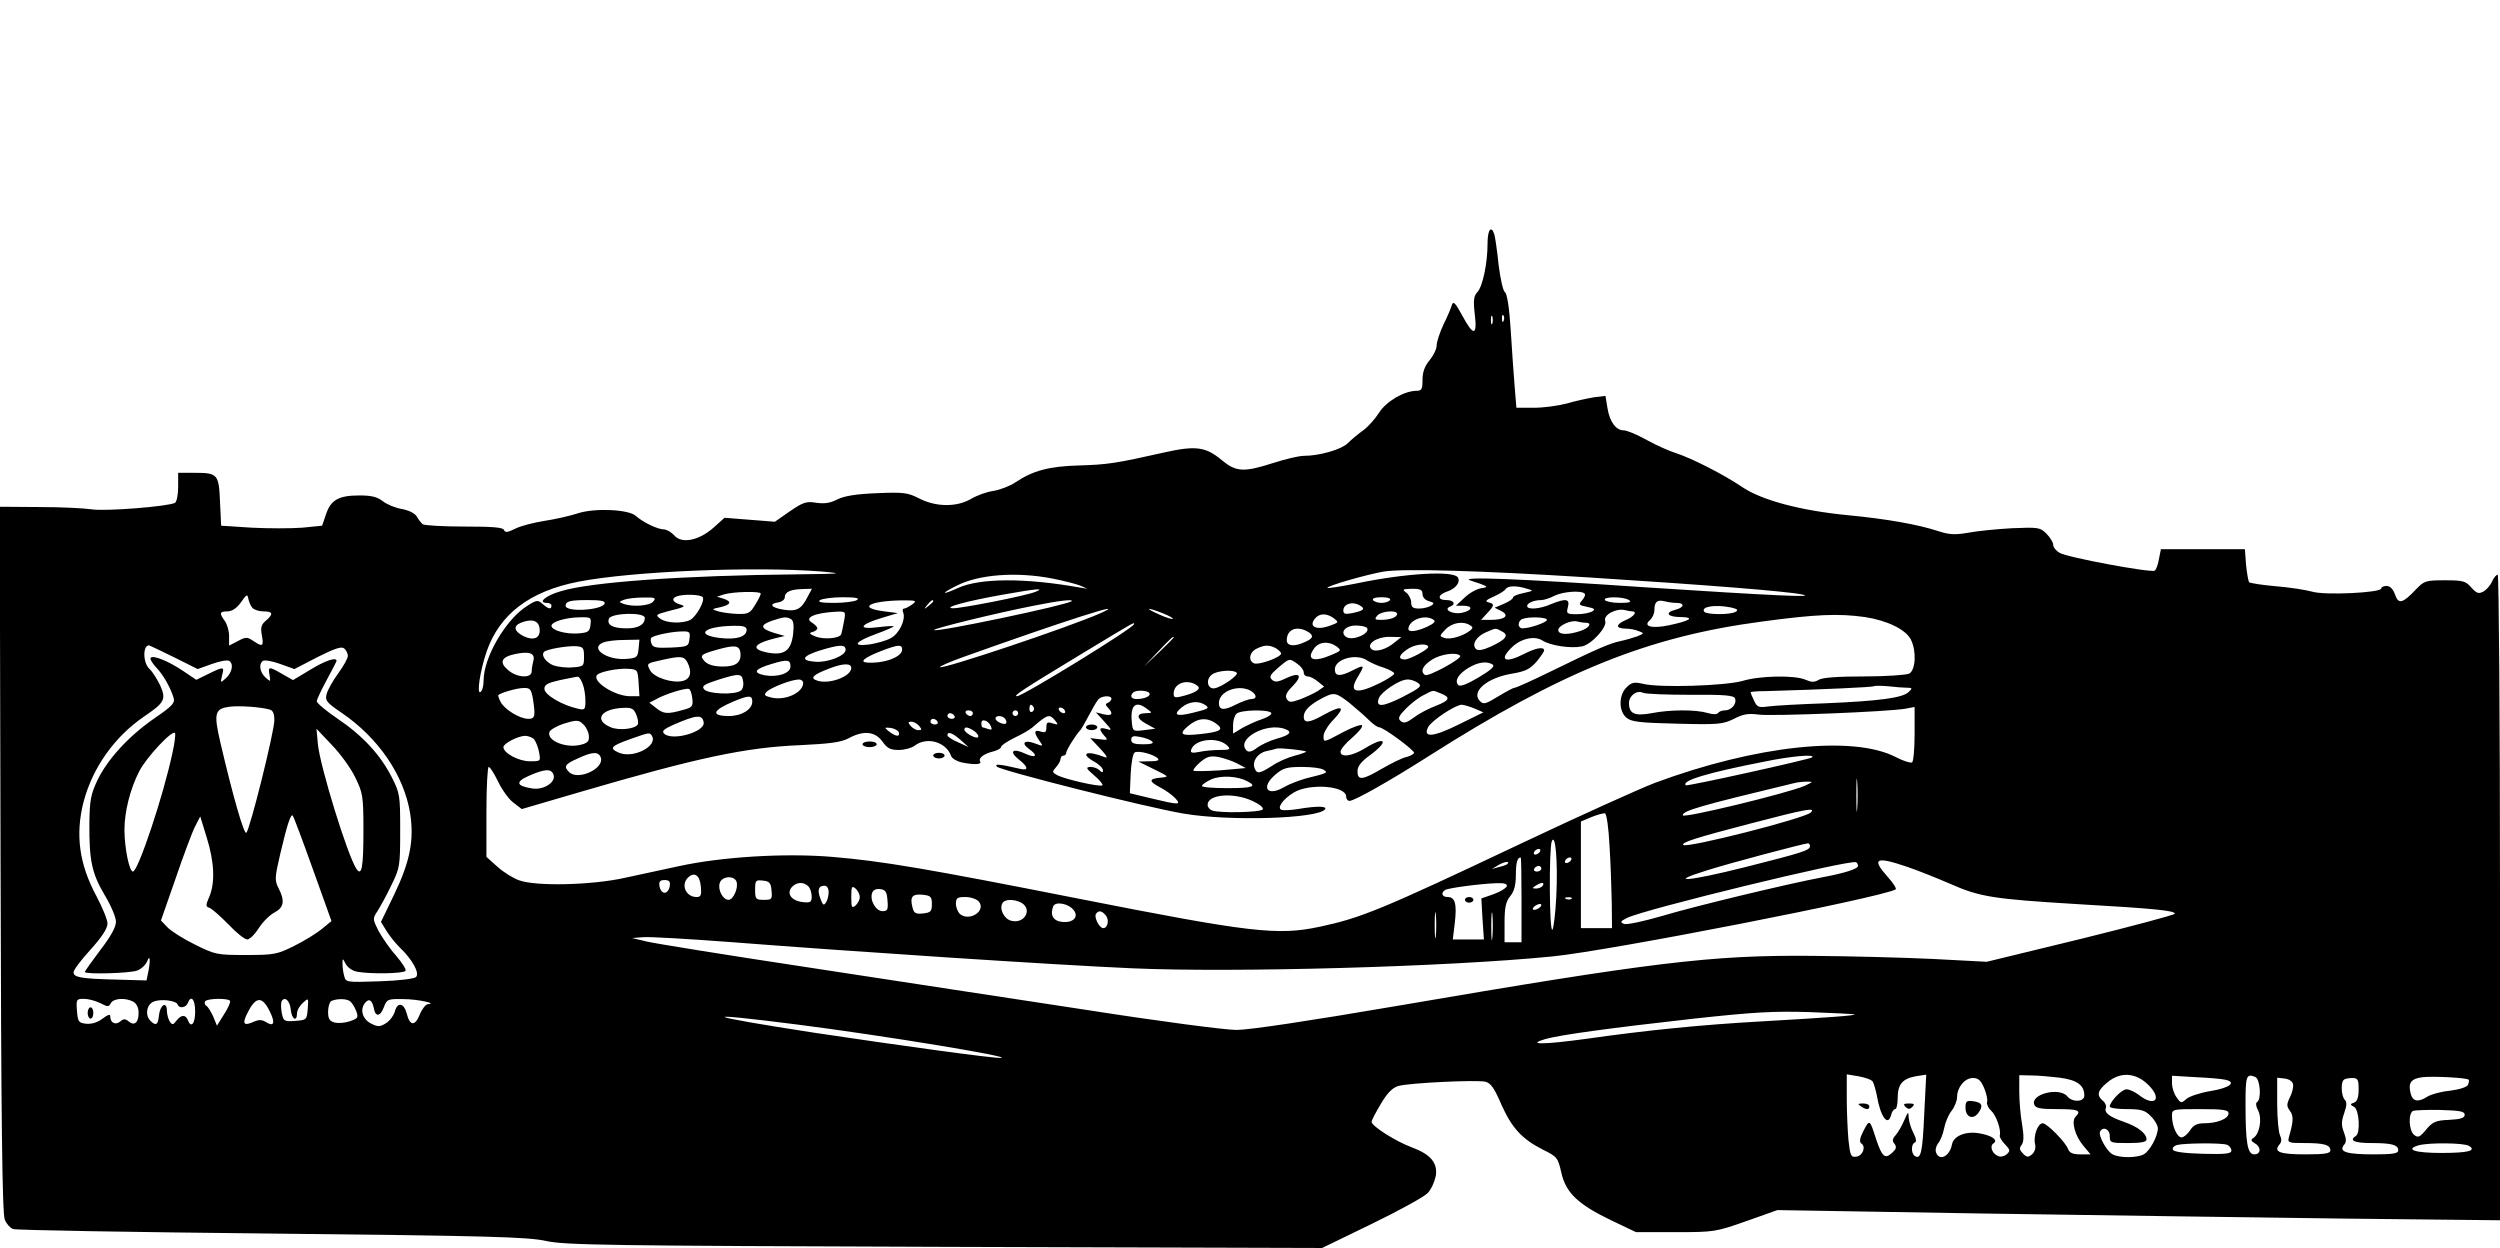 <?xml version="1.0" encoding="UTF-8" standalone="yes"?>
<svg version="1.0" xmlns="http://www.w3.org/2000/svg" width="707pt" height="353pt" viewBox="0 0 884 441" preserveAspectRatio="xMidYMid meet">
  <g transform="translate(0,441) scale(0.1,-0.1)" fill="#000000" stroke="none">
    <path d="M5260 3551 c0 -69 -17 -152 -36 -172 -13 -14 -15 -30 -9 -80 9 -76
-5 -77 -46 0 -23 42 -30 49 -35 35 -3 -11 -16 -42 -30 -70 -13 -28 -24 -61
-24 -74 0 -12 -11 -35 -25 -52 -17 -20 -25 -42 -25 -69 0 -34 -3 -39 -22 -39
-44 -1 -106 -37 -132 -78 -14 -22 -39 -50 -56 -62 -17 -12 -42 -33 -54 -45
-23 -23 -101 -45 -156 -45 -16 0 -64 -11 -107 -25 -106 -34 -132 -32 -183 10
-56 47 -92 52 -203 27 -173 -39 -202 -43 -302 -46 -106 -3 -162 -18 -225 -60
-19 -13 -54 -26 -77 -30 -23 -3 -59 -16 -79 -28 -51 -30 -124 -29 -183 1 -41
21 -55 23 -150 19 -75 -3 -116 -10 -140 -22 -25 -13 -45 -16 -74 -12 -36 6
-47 2 -94 -30 l-53 -37 -89 7 -89 7 -39 -35 c-52 -46 -113 -58 -139 -27 -10
11 -27 21 -37 21 -21 0 -74 25 -99 48 -27 23 -145 28 -204 9 -27 -9 -80 -21
-119 -27 -38 -6 -85 -18 -104 -28 -26 -13 -35 -14 -39 -4 -3 9 -40 12 -140 12
-75 0 -141 4 -147 8 -5 4 -15 16 -21 27 -7 12 -27 22 -53 27 -23 4 -53 16 -68
28 -19 15 -40 20 -82 20 -74 0 -101 -16 -118 -66 l-14 -41 -70 -7 c-39 -3
-119 -3 -179 0 l-108 7 -4 84 c-4 98 -8 103 -90 103 l-58 0 0 -49 c0 -28 -5
-53 -11 -57 -22 -13 -249 -31 -296 -23 -27 4 -110 8 -186 8 l-138 1 3 -1247
c2 -928 6 -1255 15 -1274 6 -15 19 -29 29 -33 10 -4 421 -11 914 -16 769 -8
906 -12 970 -26 67 -15 218 -17 1410 -21 l1335 -4 175 85 c97 47 186 96 198
109 13 13 25 41 29 61 7 46 -18 76 -85 101 -55 20 -142 75 -142 90 0 6 15 34
33 64 23 39 41 57 62 63 41 11 276 22 307 15 20 -5 32 -23 57 -81 37 -83 73
-122 148 -160 49 -24 52 -28 64 -81 16 -71 59 -112 178 -169 l86 -41 140 0
c137 0 142 1 250 39 l110 39 720 -12 c396 -6 971 -14 1278 -18 l557 -6 0 1141
c0 628 -4 1142 -8 1142 -5 0 -14 -11 -20 -24 -6 -14 -20 -30 -31 -36 -17 -9
-24 -6 -43 15 -19 22 -29 25 -93 25 -67 0 -73 -2 -101 -31 -48 -51 -63 -55
-75 -20 -7 20 -18 31 -30 31 -10 0 -19 -4 -19 -9 0 -15 -201 -25 -245 -11 -22
6 -79 15 -128 19 -48 4 -90 11 -94 14 -3 4 -8 32 -11 62 l-4 55 -149 0 -148 0
-7 -35 c-3 -19 -10 -38 -15 -41 -14 -8 -311 47 -336 63 -13 7 -23 20 -23 29 0
8 -11 26 -24 39 -22 22 -29 23 -122 19 -55 -3 -124 -10 -155 -16 -47 -8 -66
-7 -106 6 -70 23 -181 43 -318 56 -167 16 -306 53 -375 100 -65 44 -179 102
-235 120 -22 7 -68 27 -102 46 -34 19 -70 34 -81 34 -28 0 -50 30 -58 79 l-7
43 -41 -5 c-23 -4 -66 -13 -96 -22 -30 -8 -82 -15 -116 -15 l-62 0 -6 73 c-3
39 -10 130 -14 200 -5 81 -13 132 -21 136 -6 4 -16 48 -22 97 -5 49 -12 97
-15 107 -11 34 -24 16 -24 -32z m17 -283 c-3 -7 -5 -2 -5 12 0 14 2 19 5 13 2
-7 2 -19 0 -25z m40 10 c-3 -8 -6 -5 -6 6 -1 11 2 17 5 13 3 -3 4 -12 1 -19z
m-2412 -887 c81 -7 73 -8 -85 -10 -402 -4 -733 -27 -838 -60 -53 -15 -82 -41
-48 -41 9 0 16 -4 16 -10 0 -14 -11 -12 -31 6 -17 15 -21 15 -54 -6 -76 -47
-155 -182 -155 -265 0 -19 -5 -37 -11 -40 -14 -10 -2 74 22 144 46 131 151
212 324 246 190 37 621 55 860 36z m2714 -21 c425 -27 699 -49 752 -60 60 -12
-106 -4 -551 25 -452 31 -669 39 -620 24 62 -20 67 -23 38 -27 -15 -2 -41 -16
-59 -33 l-31 -29 26 0 c36 0 33 -17 -5 -25 -32 -7 -68 12 -41 22 21 8 13 23
-13 23 -34 0 -32 19 4 31 29 10 46 33 36 49 -15 25 -186 15 -358 -21 -55 -11
-101 -18 -103 -16 -6 6 140 48 200 58 69 11 346 3 725 -21z m-1897 -4 c40 -8
84 -19 98 -25 l25 -11 -25 4 c-195 35 -354 34 -432 -1 -59 -27 -63 -21 -7 7
79 41 213 51 341 26z m1678 -36 c24 -7 23 -7 -12 -15 -21 -4 -38 -11 -38 -16
0 -5 -15 -15 -32 -22 l-33 -14 24 -12 c30 -16 12 -31 -38 -31 l-34 0 21 23
c27 28 27 34 5 39 -13 3 -8 9 18 20 20 9 40 21 43 27 8 12 38 13 76 1z m-2544
-28 c-23 -45 -39 -53 -85 -46 -45 7 -54 21 -18 26 12 2 22 10 22 18 0 19 21
28 63 29 l33 1 -15 -28z m805 17 c-34 -14 -264 -59 -292 -58 -38 2 52 26 176
48 124 22 151 24 116 10z m1369 -8 c0 -11 9 -21 23 -25 18 -5 20 -8 7 -16 -8
-5 -27 -10 -42 -10 -22 0 -28 5 -28 21 0 12 -8 28 -17 35 -16 12 -14 13 20 14
30 0 37 -4 37 -19z m-2340 2 c0 -5 -9 -23 -20 -40 -17 -29 -24 -33 -62 -32
-24 1 -54 5 -68 9 -25 8 -25 8 8 15 37 9 41 20 10 30 l-23 7 25 8 c32 10 130
12 130 3z m2913 0 c4 -3 0 -14 -8 -23 -14 -16 -13 -18 17 -24 26 -5 30 -9 18
-16 -8 -5 -32 -10 -54 -10 -36 0 -38 2 -32 25 8 30 -7 32 -61 10 -39 -17 -83
-20 -83 -6 0 11 25 21 50 21 10 0 31 7 46 15 30 15 95 20 107 8z m-4711 -50
c6 -7 23 -13 39 -13 34 0 37 -9 9 -33 -17 -14 -19 -25 -14 -52 7 -39 3 -42
-31 -19 -21 14 -26 14 -54 -1 l-31 -16 0 34 c0 18 -7 42 -15 53 -20 27 -19 34
9 34 16 0 33 11 48 32 20 29 23 30 26 13 2 -11 9 -26 14 -32z m1593 37 c8 -13
-22 -67 -44 -80 -28 -14 -84 -12 -106 4 -18 13 -16 15 25 26 65 16 67 18 43
25 -25 8 -30 21 -10 28 22 9 86 7 92 -3z m-175 -15 c-13 -16 -75 -20 -106 -8
-16 6 -16 7 2 14 10 4 41 8 68 8 42 1 47 -1 36 -14z m720 5 c-8 -5 -44 -10
-80 -10 -46 0 -61 3 -50 10 8 5 44 10 80 10 46 0 61 -3 50 -10z m1885 0 c-3
-5 -17 -10 -30 -10 -13 0 -27 5 -30 10 -4 6 8 10 30 10 22 0 34 -4 30 -10z
m845 0 c11 -7 2 -10 -32 -10 -26 0 -50 5 -53 10 -8 13 65 13 85 0z m-3622 -12
c-8 -24 -138 -32 -138 -8 0 16 17 20 78 20 46 0 63 -3 60 -12z m1088 -3 c-11
-8 -24 -15 -29 -15 -5 0 -7 -7 -3 -15 9 -25 -15 -75 -45 -90 -16 -9 -50 -18
-75 -22 -64 -8 -51 10 26 38 33 12 60 24 60 26 0 2 -25 1 -56 -3 -73 -9 -65 9
14 33 l57 17 -47 6 c-97 12 -57 37 62 39 50 0 53 -1 36 -14z m74 11 c0 -2 -8
-10 -17 -17 -16 -13 -17 -12 -4 4 13 16 21 21 21 13z m489 0 c-13 -13 -478
-111 -486 -102 -5 5 219 60 352 86 89 18 143 24 134 16z m2139 -6 c30 0 28
-16 -3 -24 -40 -10 -29 -26 18 -26 52 -1 34 -13 -41 -29 -61 -13 -94 -4 -68
18 9 8 16 23 16 36 0 29 10 37 35 31 11 -3 30 -6 43 -6z m-1118 -10 c19 -11
11 -18 -28 -26 -25 -5 -32 -3 -32 9 0 24 34 34 60 17z m1310 -6 c22 -5 28 -9
18 -15 -18 -12 -105 -11 -112 0 -12 18 38 26 94 15z m-2230 -21 c-108 -48
-558 -199 -566 -190 -3 2 35 19 83 36 355 127 598 205 483 154z m220 1 c23 -9
39 -18 37 -20 -2 -3 -24 4 -48 15 -54 24 -45 27 11 5z m1661 6 c20 0 7 -18
-21 -30 -37 -16 -39 -30 -2 -31 15 0 36 -4 47 -9 19 -7 19 -8 -5 -18 -14 -5
-41 -13 -60 -17 -38 -8 -78 -25 -250 -109 -63 -31 -119 -56 -124 -56 -5 0 -31
-14 -59 -31 -44 -27 -52 -29 -64 -16 -33 33 26 83 115 97 46 8 62 16 85 42 15
18 27 36 27 40 0 14 -29 9 -70 -12 -68 -35 -91 -23 -45 22 32 32 81 43 109 25
28 -18 100 -29 139 -21 34 6 91 69 83 90 -8 22 41 47 72 38 8 -2 18 -4 23 -4z
m-2787 -37 c-4 -21 -8 -41 -10 -45 -8 -14 -62 -18 -90 -7 -22 9 -25 13 -11 16
9 3 17 8 17 13 0 5 -8 13 -17 19 -33 18 6 36 85 40 33 1 33 1 26 -36z m1956
28 c0 -12 -25 -21 -57 -21 -21 0 -24 2 -13 15 13 16 70 21 70 6z m-2660 -14
c0 -24 -23 -37 -64 -37 -49 0 -71 12 -63 34 8 21 127 24 127 3z m2436 -1 c18
-14 18 -15 -9 -25 -51 -20 -82 -6 -57 24 16 19 41 19 66 1z m1878 4 c79 -12
145 -44 163 -80 20 -40 17 -107 -6 -120 -11 -5 -83 -10 -160 -10 -92 0 -148
-4 -160 -12 -15 -9 -25 -9 -46 0 -37 17 -162 15 -224 -4 -60 -17 -293 -25
-352 -10 -31 7 -40 5 -58 -13 -27 -27 -28 -82 -1 -106 17 -15 43 -19 179 -22
148 -4 163 -2 202 17 33 17 51 20 88 15 48 -6 458 10 519 21 l32 6 0 -95 c0
-53 -4 -98 -9 -101 -5 -3 -31 5 -58 19 -151 78 -496 41 -853 -92 -52 -20 -265
-116 -472 -214 -496 -235 -566 -263 -711 -294 -149 -32 -244 -21 -857 100
-537 106 -690 132 -868 147 -169 14 -391 0 -542 -33 -52 -11 -138 -30 -190
-41 -115 -26 -314 -31 -374 -9 -21 7 -56 29 -77 48 l-39 35 0 159 c0 88 4 159
8 159 5 0 19 -23 33 -51 13 -28 37 -62 54 -75 l30 -23 205 60 c417 122 585
158 780 166 104 5 143 10 170 24 53 29 94 25 120 -11 17 -24 28 -30 58 -30 20
0 46 7 56 15 43 33 111 14 129 -36 3 -9 20 -19 37 -23 45 -9 72 -8 66 3 -8 12
13 28 47 36 15 4 27 11 27 16 0 5 21 19 47 32 26 12 55 29 64 37 54 47 60 48
80 24 12 -15 11 -16 -9 -10 -18 6 -22 4 -22 -14 0 -17 -4 -20 -20 -15 -24 8
-25 -3 -5 -32 15 -21 14 -21 -15 -10 -37 14 -51 2 -22 -19 34 -24 26 -35 -13
-17 -44 21 -59 8 -22 -21 33 -26 35 -40 5 -33 -73 17 -93 19 -83 8 14 -14 529
-144 660 -166 164 -28 480 -18 501 16 6 11 -33 11 -97 0 -25 -4 -51 -5 -57 -3
-18 6 3 37 42 61 55 34 186 25 186 -14 0 -8 5 -15 12 -15 17 0 138 68 278 157
473 301 778 424 1180 477 192 26 271 29 364 16z m-4506 -27 c-3 -25 -8 -28
-44 -31 -43 -3 -94 11 -94 27 0 14 49 29 98 30 42 1 43 0 40 -26z m710 19 c8
-6 10 -22 6 -56 -8 -56 -32 -72 -88 -62 -64 12 -53 32 29 52 l30 7 -38 11
c-49 15 -51 28 -7 43 42 14 51 15 68 5z m2270 -1 c10 -6 4 -13 -21 -25 -37
-17 -67 -21 -67 -8 1 31 57 53 88 33z m402 -1 c0 -9 -61 -30 -87 -30 -7 0 -13
6 -13 14 0 8 6 17 13 19 22 9 87 7 87 -3z m-3562 -31 c4 -33 -20 -44 -56 -27
-34 17 -39 36 -10 48 39 15 63 8 66 -21z m3698 21 c25 0 15 -18 -17 -29 -44
-15 -79 -14 -79 3 0 16 47 37 68 30 8 -2 20 -4 28 -4z m-1596 -5 c0 -13 -394
-255 -414 -255 -16 0 21 24 224 147 200 121 190 115 190 108z m1188 -4 c11 -6
11 -10 0 -19 -24 -19 -70 -33 -90 -26 -19 6 -19 7 3 30 23 24 62 31 87 15z
m-2558 -16 c0 -25 -36 -36 -95 -29 -89 11 -56 41 48 43 35 1 47 -3 47 -14z
m2194 6 c12 -19 -50 -46 -73 -32 -25 16 -4 41 33 41 19 0 37 -4 40 -9z m-213
-11 c26 -14 24 -25 -6 -38 -38 -18 -65 -15 -65 6 0 37 33 52 71 32z m690 -1
c26 -13 14 -29 -41 -54 -27 -12 -44 -15 -51 -8 -16 16 1 44 35 59 38 16 33 16
57 3z m-2873 -26 c-3 -27 -6 -28 -66 -31 -50 -2 -63 0 -68 13 -4 9 -4 18 -1
22 9 8 68 21 105 22 31 1 33 -1 30 -26z m1712 4 c0 -1 -24 -25 -52 -52 l-53
-50 50 53 c46 48 55 57 55 49z m781 -17 c-29 -25 -69 -36 -82 -23 -18 18 19
43 64 43 l42 -1 -24 -19z m-2673 -22 c-3 -30 -6 -33 -42 -36 -70 -6 -133 38
-83 58 12 5 46 9 75 9 l53 1 -3 -32z m2468 8 c18 -14 17 -15 -18 -30 -63 -27
-90 -17 -62 22 17 25 52 28 80 8z m324 -2 c0 -9 -66 -44 -82 -44 -28 0 -21 18
13 39 26 16 69 19 69 5z m-4435 -36 l84 -42 50 18 c28 10 55 15 61 11 17 -10
11 -41 -11 -61 -20 -18 -20 -18 -14 9 9 32 7 33 -48 6 l-43 -21 -46 31 c-52
35 -106 57 -115 47 -4 -3 5 -19 19 -34 26 -27 50 -70 62 -108 5 -18 -5 -29
-68 -72 -92 -64 -166 -145 -202 -220 -23 -49 -27 -70 -28 -152 -1 -131 9 -177
54 -253 22 -36 40 -79 40 -94 0 -19 -18 -52 -55 -100 -30 -40 -55 -75 -55 -78
0 -9 158 -5 185 5 14 5 30 20 35 32 10 27 13 6 4 -38 l-6 -29 -106 3 c-127 3
-152 8 -152 26 0 8 27 44 60 80 40 44 60 75 60 92 0 14 -18 57 -39 97 -61 113
-75 217 -46 332 32 122 109 231 214 303 74 50 79 61 57 111 -11 22 -27 48 -37
57 -24 21 -25 84 -2 84 1 0 41 -19 88 -42z m615 5 c0 -9 -15 -36 -34 -62 -19
-26 -37 -58 -41 -73 -6 -23 -1 -30 52 -66 131 -89 221 -221 243 -355 15 -95 0
-171 -56 -288 l-47 -97 21 -34 c11 -18 33 -44 47 -58 42 -40 70 -89 56 -103
-6 -6 -61 -13 -129 -15 -118 -4 -119 -4 -125 19 -4 13 -6 33 -6 44 0 19 1 19
11 -1 6 -12 23 -25 40 -28 46 -9 166 -7 172 3 3 5 -12 28 -33 53 -22 24 -49
64 -62 87 -21 42 -22 44 -5 70 9 14 32 55 49 91 31 63 32 69 32 195 0 125 -1
132 -30 189 -40 79 -103 147 -192 207 -40 27 -73 55 -73 61 0 6 16 40 35 75
19 35 35 66 35 68 0 15 -42 0 -94 -32 l-60 -36 -37 21 c-48 28 -52 28 -46 -3
4 -25 4 -25 -14 -9 -21 19 -25 49 -9 59 6 4 33 -1 61 -11 l50 -18 81 42 c62
31 85 39 95 31 7 -6 13 -18 13 -26z m835 -3 c0 -34 -1 -35 -41 -38 -22 -2 -52
2 -67 7 -27 11 -45 36 -33 48 9 9 77 21 111 20 27 -2 30 -5 30 -37z m553 15
c4 -35 -14 -50 -62 -50 -30 0 -51 6 -63 17 -21 22 -16 26 44 43 61 17 77 15
81 -10z m372 9 c0 -21 -64 -46 -108 -42 -53 4 -46 20 18 40 69 21 90 22 90 2z
m200 1 c0 -26 -63 -50 -124 -46 -29 2 -9 18 50 41 60 23 74 24 74 5z m1321 5
c10 -6 19 -15 19 -19 0 -13 -77 -41 -95 -35 -22 9 -18 39 8 52 29 14 44 14 68
2z m-2625 -44 c-3 -11 -6 -29 -6 -38 0 -26 -53 -23 -84 5 -32 27 -23 46 25 56
50 11 72 3 65 -23z m3277 17 c9 -9 -112 -75 -124 -68 -18 12 -9 33 24 54 31
20 87 28 100 14z m-2733 -22 c18 -35 12 -60 -16 -67 -36 -9 -101 12 -115 37
-13 25 -14 25 41 37 67 15 78 14 90 -7z m2405 5 c11 -7 37 -19 58 -25 20 -7
37 -16 37 -21 0 -4 -23 -20 -52 -34 -83 -41 -111 -33 -77 22 26 44 25 45 -21
22 -42 -21 -60 -20 -60 5 0 37 77 58 115 31z m-2040 -21 c0 -24 -45 -39 -91
-31 -44 9 -36 22 24 40 56 17 67 16 67 -9z m1793 9 c12 -8 22 -22 22 -30 0 -8
6 -14 14 -14 8 0 24 -8 36 -18 l22 -18 -23 -16 c-13 -8 -41 -21 -62 -29 -33
-12 -39 -11 -47 1 -7 11 -1 24 21 46 37 38 25 51 -25 27 -29 -14 -39 -14 -49
-4 -10 10 -5 18 23 42 40 34 39 34 68 13z m-1578 -14 c0 -30 -77 -59 -120 -45
-28 9 -16 21 45 44 47 18 75 18 75 1z m2268 12 c9 -6 -7 -20 -49 -45 -40 -24
-66 -34 -72 -28 -15 15 -1 39 35 61 35 21 65 25 86 12z m-3020 -64 l3 -48 -33
0 c-55 0 -138 54 -116 76 12 11 71 23 108 21 34 -2 35 -3 38 -49z m2115 35 c8
-8 -52 -50 -78 -55 -26 -4 -33 32 -9 49 19 14 76 18 87 6z m-1745 -33 c2 -12
-2 -27 -10 -31 -22 -15 -114 -11 -128 5 -10 12 -1 18 52 35 74 23 82 22 86 -9z
m-568 -6 c6 -14 10 -41 10 -60 0 -32 -2 -34 -27 -28 -55 12 -118 49 -118 70 0
15 11 21 55 31 30 6 58 12 63 12 4 1 12 -11 17 -25z m780 3 c0 -34 -62 -63
-111 -52 -26 6 -29 9 -18 21 16 15 85 42 112 43 9 1 17 -5 17 -12z m2174 0
c15 -11 9 -17 -55 -50 -72 -36 -96 -37 -83 -3 9 22 73 65 100 65 11 1 28 -5
38 -12z m-784 -7 c20 -12 5 -25 -42 -38 -33 -9 -38 -8 -38 7 0 36 45 53 80 31z
m2514 -10 c18 0 19 -2 5 -15 -21 -21 -105 -32 -294 -40 -88 -3 -178 -8 -201
-11 -36 -5 -41 -3 -52 21 -7 14 -12 27 -12 29 0 2 24 4 53 4 212 6 374 14 382
17 6 3 30 2 54 0 24 -3 53 -5 65 -5z m-4860 -37 c10 -64 8 -73 -16 -73 -30 0
-84 33 -98 60 -6 12 -10 23 -8 24 10 9 67 25 89 25 23 1 27 -4 33 -36z m564
-1 c3 -28 0 -32 -35 -41 -53 -15 -67 -14 -94 8 l-23 18 25 13 c32 18 101 39
114 36 6 -1 11 -17 13 -34z m1973 28 c23 -13 25 -30 4 -30 -9 0 -34 -9 -56
-20 -41 -21 -59 -20 -59 6 0 41 67 67 111 44z m-357 -9 c7 -10 -17 -21 -45
-21 -19 0 -25 11 -12 23 9 10 51 8 57 -2z m1030 -1 c37 -14 32 -25 -17 -44
-24 -9 -59 -27 -77 -41 -26 -19 -36 -22 -47 -13 -11 9 -8 17 18 44 18 18 46
40 63 48 37 19 30 18 60 6z m883 -5 c122 1 154 -2 158 -13 7 -19 -13 -42 -36
-42 -10 0 -20 -4 -24 -9 -3 -6 -18 -6 -38 0 -42 12 -131 12 -197 -1 -60 -11
-80 -2 -80 36 0 26 28 47 50 36 8 -4 84 -7 167 -7z m-1205 -29 c23 -19 54 -46
68 -60 14 -14 31 -26 37 -26 15 0 123 -80 123 -90 0 -4 -12 -11 -27 -15 -15
-3 -53 -22 -86 -41 -70 -41 -87 -43 -87 -9 0 17 13 34 45 57 69 51 54 69 -20
23 -45 -27 -85 -33 -85 -11 0 8 19 31 42 50 23 20 38 39 34 43 -4 4 -32 -6
-63 -22 -75 -40 -73 -40 -73 -15 0 11 16 38 36 58 43 45 30 52 -32 18 -55 -31
-74 -33 -74 -8 0 21 21 42 65 65 42 22 48 21 97 -17z m-2112 5 c0 -28 -38 -51
-82 -51 -66 0 -60 20 17 52 53 22 65 22 65 -1z m1270 10 c0 -5 -6 -11 -12 -14
-10 -4 -10 -7 0 -18 20 -21 14 -30 -15 -23 l-28 7 30 -33 c27 -30 28 -32 8
-26 -27 8 -29 0 -8 -24 14 -15 12 -16 -18 -12 l-32 4 35 -37 c25 -27 29 -36
15 -30 -64 25 -88 13 -35 -17 17 -9 30 -23 30 -30 0 -9 -3 -9 -12 0 -7 7 -21
12 -32 12 -18 -1 -16 -5 13 -30 19 -16 32 -32 29 -35 -7 -7 -132 21 -160 36
-18 10 -18 12 -4 28 9 10 16 23 16 29 0 7 5 12 10 12 6 0 10 5 10 10 0 9 35
65 50 80 3 3 16 25 29 50 13 25 28 51 34 58 11 14 47 16 47 3z m330 -21 c19
-12 14 -15 -44 -29 -57 -14 -70 -7 -37 20 25 20 57 24 81 9z m-3307 -17 c12
-3 17 -14 17 -38 0 -40 -86 -385 -99 -398 -8 -8 -48 131 -92 320 -24 104 -20
119 34 126 33 4 109 -1 140 -10z m2702 8 c3 -5 1 -12 -5 -16 -5 -3 -10 1 -10
9 0 18 6 21 15 7z m401 -6 c19 -14 19 -14 -3 -15 -36 0 -36 -18 -1 -37 l33
-18 -40 -5 c-39 -5 -40 -4 -43 29 -6 60 14 77 54 46z m1159 1 l30 -13 -87 -43
c-91 -45 -128 -48 -108 -9 13 24 97 79 119 79 9 -1 30 -7 46 -14z m-2965 -22
c6 -14 8 -29 5 -34 -10 -16 -66 -22 -95 -10 -63 26 -35 67 48 69 26 1 34 -4
42 -25z m1515 16 c3 -5 2 -10 -4 -10 -5 0 -13 5 -16 10 -3 6 -2 10 4 10 5 0
13 -4 16 -10z m-325 -10 c0 -5 -4 -10 -9 -10 -6 0 -13 5 -16 10 -3 6 1 10 9
10 9 0 16 -4 16 -10z m160 0 c0 -5 -4 -10 -10 -10 -5 0 -10 5 -10 10 0 6 5 10
10 10 6 0 10 -4 10 -10z m895 1 c3 -5 -11 -15 -32 -22 -20 -6 -51 -21 -70 -31
l-33 -20 0 29 c0 16 5 34 12 41 14 14 114 16 123 3z m-1120 -11 c3 -5 -1 -10
-9 -10 -9 0 -16 5 -16 10 0 6 4 10 9 10 6 0 13 -4 16 -10z m-887 -22 c7 -34
-112 -68 -140 -40 -9 9 0 16 33 31 83 36 102 37 107 9z m1067 11 c4 -6 5 -12
2 -15 -7 -7 -37 7 -37 17 0 13 27 11 35 -2z m-1473 -58 c2 -19 -3 -26 -26 -32
-53 -15 -125 14 -113 45 3 8 28 22 54 30 43 13 50 12 65 -3 10 -9 19 -27 20
-40z m1233 49 c3 -5 -1 -10 -9 -10 -9 0 -16 5 -16 10 0 6 4 10 9 10 6 0 13 -4
16 -10z m189 -17 c5 -11 2 -13 -10 -9 -8 3 -18 6 -20 6 -2 0 -4 7 -4 15 0 18
26 9 34 -12z m795 11 c31 -22 18 -30 -56 -38 -65 -7 -76 -1 -45 26 35 31 68
35 101 12z m-1049 -9 c10 -12 10 -15 -3 -15 -8 0 -20 7 -27 15 -10 12 -10 15
3 15 8 0 20 -7 27 -15z m-72 -22 c5 -18 -10 -16 -34 2 -18 15 -18 15 5 13 14
-2 26 -9 29 -15z m268 3 c10 -8 16 -17 12 -21 -7 -7 -48 16 -48 27 0 12 14 9
36 -6z m1098 8 c27 -10 18 -21 -29 -34 -25 -7 -57 -22 -71 -33 -17 -13 -29
-16 -36 -9 -40 40 70 101 136 76z m-3934 -83 c-32 -152 -122 -421 -140 -421
-13 0 -30 84 -30 148 0 63 20 144 52 206 25 50 121 152 127 135 2 -6 -2 -37
-9 -68z m646 -88 c27 -55 29 -66 29 -190 0 -128 -6 -162 -25 -133 -32 49 -128
361 -136 440 l-5 55 54 -57 c30 -31 68 -83 83 -115z m1049 147 c22 -36 -65
-81 -116 -60 -37 16 -29 24 41 49 66 23 67 24 75 11z m1092 -15 l28 -25 -37
17 c-21 9 -38 20 -38 25 0 15 19 8 47 -17z m-1508 2 c6 -8 14 -28 17 -45 6
-32 6 -32 -33 -32 -39 0 -93 29 -93 50 0 13 51 39 76 40 12 0 27 -6 33 -13z
m2185 -7 c7 -7 -5 -10 -32 -10 -32 0 -42 4 -42 16 0 13 7 15 32 10 18 -3 37
-11 42 -16z m266 -15 c13 -13 9 -15 -27 -15 -22 0 -55 -3 -73 -7 -25 -5 -32
-3 -28 8 12 38 95 47 128 14z m279 -21 c1 -1 -17 -8 -40 -14 -24 -6 -61 -22
-81 -36 -44 -28 -54 -30 -62 -8 -9 24 11 53 42 60 15 3 32 7 37 9 11 3 98 -6
104 -11z m-525 -24 c7 -7 -3 -10 -29 -10 l-40 -1 55 -27 c55 -27 55 -27 23
-30 -42 -4 -42 -13 2 -36 19 -10 42 -27 51 -37 22 -24 13 -24 -86 0 l-75 18 3
69 c2 38 8 72 14 75 13 8 67 -6 82 -21z m-1970 4 c15 -39 -80 -84 -112 -52
-20 20 -14 28 31 48 51 24 73 25 81 4z m2251 -22 l30 -16 -90 -8 c-49 -3 -92
-4 -95 -1 -3 2 8 16 24 30 24 20 35 23 65 18 19 -4 49 -14 66 -23z m2033 22
c-7 -7 -442 -103 -447 -99 -17 16 74 44 279 84 93 19 179 27 168 15z m-1728
-44 c17 -10 14 -12 -60 -30 -25 -7 -60 -20 -79 -31 -61 -36 -85 -1 -30 45 26
22 40 26 92 26 34 0 69 -4 77 -10z m-2723 -17 c10 -27 -35 -56 -76 -49 -56 9
-60 23 -10 45 55 24 78 26 86 4z m4610 -120 c-2 -27 -3 -5 -3 47 0 52 1 74 3
48 2 -27 2 -69 0 -95z m-2156 96 c35 -18 19 -24 -71 -24 -50 0 -90 3 -90 8 0
4 15 15 33 23 33 15 94 12 128 -7z m1970 -16 c-64 -27 -431 -116 -431 -104 0
16 58 33 395 114 11 3 31 5 45 5 22 0 21 -1 -9 -15z m-1953 -53 c24 -11 41
-24 37 -30 -7 -11 -153 -14 -179 -4 -9 3 -16 12 -16 20 0 37 90 45 158 14z
m1975 -41 c-21 -21 -438 -127 -451 -115 -8 9 46 26 238 76 195 51 232 58 213
39z m-712 -115 c4 -60 7 -151 8 -201 l1 -93 -55 0 -55 0 0 189 0 188 38 16
c20 8 42 14 47 13 6 -2 13 -52 16 -112z m-4585 -85 l66 -184 -34 -28 c-18 -15
-62 -42 -98 -60 -60 -30 -72 -32 -170 -32 -102 0 -109 1 -181 37 -41 20 -85
48 -97 61 l-23 24 52 149 c28 82 59 165 69 184 l18 35 23 -75 c27 -86 30 -160
9 -209 -13 -30 -13 -35 0 -39 8 -2 38 -29 67 -58 28 -30 58 -54 67 -54 9 0 27
18 41 40 14 22 38 46 55 55 34 18 38 41 15 86 -14 27 -14 37 6 122 24 102 37
142 44 135 3 -3 35 -88 71 -189z m4397 -97 c-3 -62 -10 -115 -14 -118 -11 -6
-12 287 -2 313 13 32 22 -74 16 -195z m897 178 c0 -15 -26 -23 -232 -75 -199
-50 -278 -56 -133 -11 81 26 339 94 358 96 4 0 7 -5 7 -10z m-955 -20 c-3 -5
-11 -10 -16 -10 -6 0 -7 5 -4 10 3 6 11 10 16 10 6 0 7 -4 4 -10z m-65 -170
l0 -150 -30 0 -30 0 0 69 c0 53 4 74 20 94 14 17 20 40 20 74 0 44 5 63 17 63
2 0 3 -67 3 -150z m175 140 c-3 -5 -11 -10 -16 -10 -6 0 -7 5 -4 10 3 6 11 10
16 10 6 0 7 -4 4 -10z m-226 -14 c-2 -2 -15 -7 -29 -10 l-25 -7 25 15 c21 12
42 14 29 2z m1241 -6 c0 -10 -45 -25 -125 -40 -127 -24 -455 -103 -568 -137
-66 -19 -125 -32 -135 -28 -14 6 -13 9 11 21 55 29 790 208 810 197 4 -2 7 -8
7 -13z m176 -4 c38 -13 105 -40 149 -59 106 -47 153 -54 449 -72 277 -16 346
-23 346 -34 0 -4 -150 -44 -332 -89 l-333 -81 -190 10 c-104 5 -298 10 -430
11 -354 3 -560 -22 -1465 -177 -310 -53 -523 -85 -568 -85 -40 0 -276 31 -525
70 -248 38 -690 105 -982 150 -291 44 -552 86 -580 93 l-50 12 39 3 c21 2 158
-6 305 -17 437 -34 1148 -81 1424 -93 356 -16 1118 5 1487 42 202 20 1167 209
1213 237 4 2 -8 22 -28 44 -59 66 -43 74 71 35z m-1296 -6 c0 -5 -7 -10 -16
-10 -8 0 -12 5 -9 10 3 6 10 10 16 10 5 0 9 -4 9 -10z m-2972 -63 c3 -31 0
-37 -15 -37 -38 0 -56 43 -31 68 23 23 43 9 46 -31z m126 18 c8 -22 -11 -65
-28 -65 -20 0 -39 36 -31 60 8 24 50 27 59 5z m-236 -17 c-2 -13 -10 -23 -18
-23 -8 0 -16 10 -18 23 -3 17 2 22 18 22 16 0 21 -5 18 -22z m360 -15 c3 -31
1 -33 -27 -33 -29 0 -31 3 -31 36 0 33 2 35 28 32 22 -2 28 -8 30 -35z m130
15 c7 -7 12 -23 12 -36 0 -20 -4 -23 -31 -20 -39 4 -59 29 -40 52 16 19 42 21
59 4z m2470 0 c-3 -7 -24 -20 -47 -28 l-43 -15 4 -72 5 -73 -55 0 -55 0 7 58
c8 68 1 92 -25 92 -21 0 -25 15 -9 25 12 7 123 22 183 24 27 1 37 -3 35 -11z
m127 2 c-3 -5 -14 -10 -23 -10 -15 0 -15 2 -2 10 20 13 33 13 25 0z m-2525
-22 c0 -13 -4 -30 -10 -38 -7 -11 -11 -9 -19 14 -12 31 -7 46 15 46 8 0 14
-10 14 -22z m110 -18 c0 -10 -7 -23 -15 -30 -13 -11 -15 -7 -15 30 0 37 2 41
15 30 8 -7 15 -20 15 -30z m98 -12 c3 -33 0 -38 -18 -38 -23 0 -46 40 -36 65
3 10 15 15 28 13 19 -2 24 -10 26 -40z m157 -13 c0 -26 -4 -30 -31 -33 -27 -3
-33 1 -38 23 -9 36 0 47 37 43 28 -3 32 -7 32 -33z m166 9 c27 -33 -33 -72
-67 -44 -7 7 -14 23 -14 36 0 21 5 24 34 24 18 0 39 -7 47 -16z m2096 10 c-3
-3 -12 -4 -19 -1 -8 3 -5 6 6 6 11 1 17 -2 13 -5z m-1946 -14 c41 -23 12 -76
-35 -64 -26 6 -44 43 -31 63 8 14 41 14 66 1z m186 -27 c18 -24 -3 -45 -41
-41 -32 3 -44 24 -32 55 8 19 55 10 73 -14z m1643 7 c-8 -5 -17 -7 -19 -4 -3
3 1 9 9 14 8 5 17 7 19 4 3 -3 -1 -9 -9 -14z m-363 -97 c-2 -21 -4 -4 -4 37 0
41 2 58 4 38 2 -21 2 -55 0 -75z m200 -5 c-2 -24 -4 -7 -4 37 0 44 2 63 4 43
2 -21 2 -57 0 -80z m-1367 77 c13 -16 7 -45 -9 -45 -14 0 -33 38 -26 50 9 14
21 12 35 -5z m-3556 -310 c27 -14 31 -14 38 0 10 17 50 20 79 5 12 -7 19 -21
19 -40 0 -34 -15 -47 -35 -30 -12 10 -18 10 -30 0 -16 -14 -35 -5 -35 16 0 11
-6 10 -29 -7 -17 -13 -39 -19 -57 -17 -26 3 -29 7 -32 46 -3 40 -2 42 25 42
15 0 41 -7 57 -15z m274 -5 c5 -15 29 -12 36 5 11 30 26 14 26 -30 0 -44 -15
-60 -26 -30 -8 20 -24 19 -40 -2 -12 -16 -15 -16 -24 -3 -5 8 -10 26 -10 38 0
35 -24 21 -28 -16 -3 -34 -11 -39 -30 -20 -20 20 -14 58 11 68 25 11 80 4 85
-10z m185 13 c3 -5 -7 -26 -21 -48 l-25 -40 -13 32 c-8 17 -18 34 -24 38 -6 3
-8 11 -5 16 7 11 82 12 88 2z m142 -40 c19 -39 13 -53 -15 -35 -15 9 -25 9
-45 0 -34 -15 -40 -6 -19 34 29 58 52 58 79 1z m73 9 c3 -34 22 -45 22 -14 0
11 9 27 21 38 20 18 20 18 17 -21 -3 -39 -4 -40 -44 -43 -39 -3 -42 -1 -48 29
-3 17 -3 35 0 41 11 18 29 1 32 -30z m209 30 c6 -4 16 -19 22 -34 9 -24 7 -27
-21 -37 -17 -6 -41 -8 -54 -5 -19 5 -24 13 -24 39 0 18 6 36 13 38 19 8 51 8
64 -1z m85 -26 c5 -31 23 -29 35 4 11 29 14 30 70 29 49 0 123 -16 85 -18 -7
-1 -20 -17 -28 -37 -17 -42 -35 -40 -46 4 -10 38 -33 42 -42 7 -4 -14 -17 -32
-31 -41 -21 -13 -28 -14 -52 -2 -31 15 -42 50 -22 74 14 17 25 9 31 -20z
m5236 -21 c4 -4 -89 -11 -333 -25 -213 -12 -401 -31 -613 -61 -152 -21 -219
-22 -147 -1 55 15 222 38 525 72 212 23 281 27 410 23 85 -3 156 -7 158 -8z
m-3738 -36 c305 -39 766 -115 719 -118 -25 -2 -366 45 -659 89 -396 61 -429
76 -60 29z m3802 -202 c4 -7 10 -28 14 -47 13 -78 40 -114 51 -70 3 11 9 20
14 20 5 0 9 17 9 38 0 49 16 69 63 78 l38 6 -7 -138 c-6 -138 -12 -163 -33
-150 -14 9 -14 43 0 48 6 2 5 14 -5 33 -9 17 -16 41 -17 55 -1 23 -2 22 -16
-10 -8 -19 -22 -43 -30 -52 -12 -13 -13 -21 -4 -31 8 -11 6 -18 -8 -31 -26
-24 -36 -15 -57 47 -23 72 -23 72 -45 30 -13 -25 -15 -39 -8 -44 18 -11 6 -44
-17 -47 -19 -3 -22 3 -28 59 -3 34 -6 100 -6 147 l0 85 42 -7 c23 -4 46 -12
50 -19z m662 14 c60 -8 86 -26 86 -63 0 -23 -42 -25 -60 -3 -28 34 -131 8
-117 -29 5 -13 21 -16 82 -16 74 0 86 -5 64 -27 -16 -16 -2 -68 28 -103 l25
-30 -36 0 c-26 0 -38 5 -43 18 -8 24 -75 92 -90 92 -18 0 -34 -46 -27 -74 3
-14 -1 -27 -11 -36 -13 -11 -19 -11 -32 3 -12 12 -14 19 -5 30 8 10 9 30 2 73
-6 32 -10 85 -10 117 l0 57 43 -1 c23 0 68 -4 101 -8z m313 -26 c50 -50 22
-79 -34 -35 -14 11 -34 20 -44 20 -17 0 -59 -44 -59 -61 0 -5 27 -9 60 -9 51
0 65 -4 85 -25 14 -13 25 -33 25 -43 0 -28 -29 -81 -50 -92 -24 -13 -86 -13
-110 0 -21 11 -52 68 -44 81 11 19 34 8 34 -16 0 -24 2 -25 65 -25 48 0 65 4
65 13 0 21 -31 45 -80 62 -52 18 -70 32 -64 49 3 7 -2 19 -11 26 -22 19 -19
35 16 64 46 39 101 36 146 -9z m271 19 c42 -9 16 -29 -51 -40 -37 -6 -76 -19
-86 -28 -18 -16 -20 -16 -35 6 -9 12 -16 35 -16 49 l0 27 83 -5 c45 -2 92 -6
105 -9z m106 10 c18 -7 23 -79 7 -89 -6 -3 -4 -16 4 -31 14 -28 5 -81 -17 -96
-10 -6 -9 -11 5 -19 23 -13 22 -39 -2 -39 -24 0 -31 40 -31 178 0 100 3 108
34 96z m755 -10 c2 -2 1 -10 -2 -17 -3 -9 -28 -17 -64 -22 -32 -3 -68 -13 -80
-21 -33 -21 -52 -17 -59 11 -10 38 1 53 43 58 38 4 155 -2 162 -9z m-1713 -30
c8 -20 13 -42 10 -49 -2 -7 4 -21 14 -30 18 -16 37 -69 31 -89 -1 -5 7 -19 19
-31 18 -19 19 -23 5 -35 -8 -7 -22 -10 -30 -6 -21 8 -31 36 -16 45 18 12 -8
29 -54 36 -47 7 -88 -11 -93 -40 -8 -42 -44 -60 -56 -29 -4 9 0 24 7 33 8 9
17 32 21 52 4 21 15 48 26 62 11 14 20 36 20 49 0 35 27 68 56 68 19 0 28 -8
40 -36z m1092 14 c2 -10 -3 -31 -11 -46 -12 -25 -12 -32 0 -48 13 -18 13 -36
-3 -91 -6 -22 -4 -23 54 -23 69 0 92 -6 92 -26 0 -11 -20 -14 -89 -14 -91 0
-113 9 -91 35 8 9 8 20 2 32 -5 10 -10 60 -10 111 l0 93 27 -3 c15 -2 27 -10
29 -20z m232 -18 c0 -28 -5 -43 -16 -47 -15 -5 -15 -7 0 -15 18 -10 23 -93 6
-103 -25 -16 -5 -25 54 -25 73 0 96 -6 96 -26 0 -11 -19 -14 -87 -14 -96 0
-124 9 -105 33 9 10 9 21 0 45 -10 25 -9 39 1 68 9 26 10 39 2 47 -12 12 -15
60 -4 70 3 4 17 7 30 7 20 0 23 -5 23 -40z m-460 -85 c0 -19 -40 -35 -85 -35
-26 0 -39 -6 -51 -25 -9 -14 -23 -25 -30 -25 -16 0 -34 40 -34 76 0 24 1 24
100 24 83 0 100 -3 100 -15z m835 -5 c0 -11 -14 -16 -55 -18 -48 -2 -58 -7
-81 -34 -23 -28 -29 -30 -43 -19 -19 16 -21 77 -3 85 6 2 50 4 97 3 68 -2 85
-5 85 -17z m-841 -106 c9 -3 16 -13 16 -20 0 -12 -19 -14 -102 -12 -66 2 -103
7 -105 15 -2 6 4 13 14 16 27 7 159 8 177 1z m856 -4 c28 -17 -2 -25 -98 -25
-93 0 -130 12 -80 27 36 10 161 9 178 -2z"/>
    <path d="M3050 1780 c0 -5 11 -10 25 -10 14 0 25 5 25 10 0 6 -11 10 -25 10
-14 0 -25 -4 -25 -10z"/>
    <path d="M3300 1740 c0 -5 9 -10 20 -10 11 0 20 5 20 10 0 6 -9 10 -20 10 -11
0 -20 -4 -20 -10z"/>
    <path d="M3840 1840 c0 -5 9 -10 20 -10 11 0 20 5 20 10 0 6 -9 10 -20 10 -11
0 -20 -4 -20 -10z"/>
    <path d="M5180 1230 c0 -5 7 -10 15 -10 8 0 15 5 15 10 0 6 -7 10 -15 10 -8 0
-15 -4 -15 -10z"/>
    <path d="M310 830 c0 -11 5 -20 10 -20 6 0 10 9 10 20 0 11 -4 20 -10 20 -5 0
-10 -9 -10 -20z"/>
    <path d="M6580 500 c19 -13 30 -13 30 0 0 6 -10 10 -22 10 -19 0 -20 -2 -8
-10z"/>
    <path d="M6738 498 c9 -9 15 -9 24 0 9 9 7 12 -12 12 -19 0 -21 -3 -12 -12z"/>
    <path d="M6950 495 c0 -33 26 -44 45 -19 19 26 14 38 -18 42 -23 3 -27 0 -27
-23z"/>
  </g>
</svg>